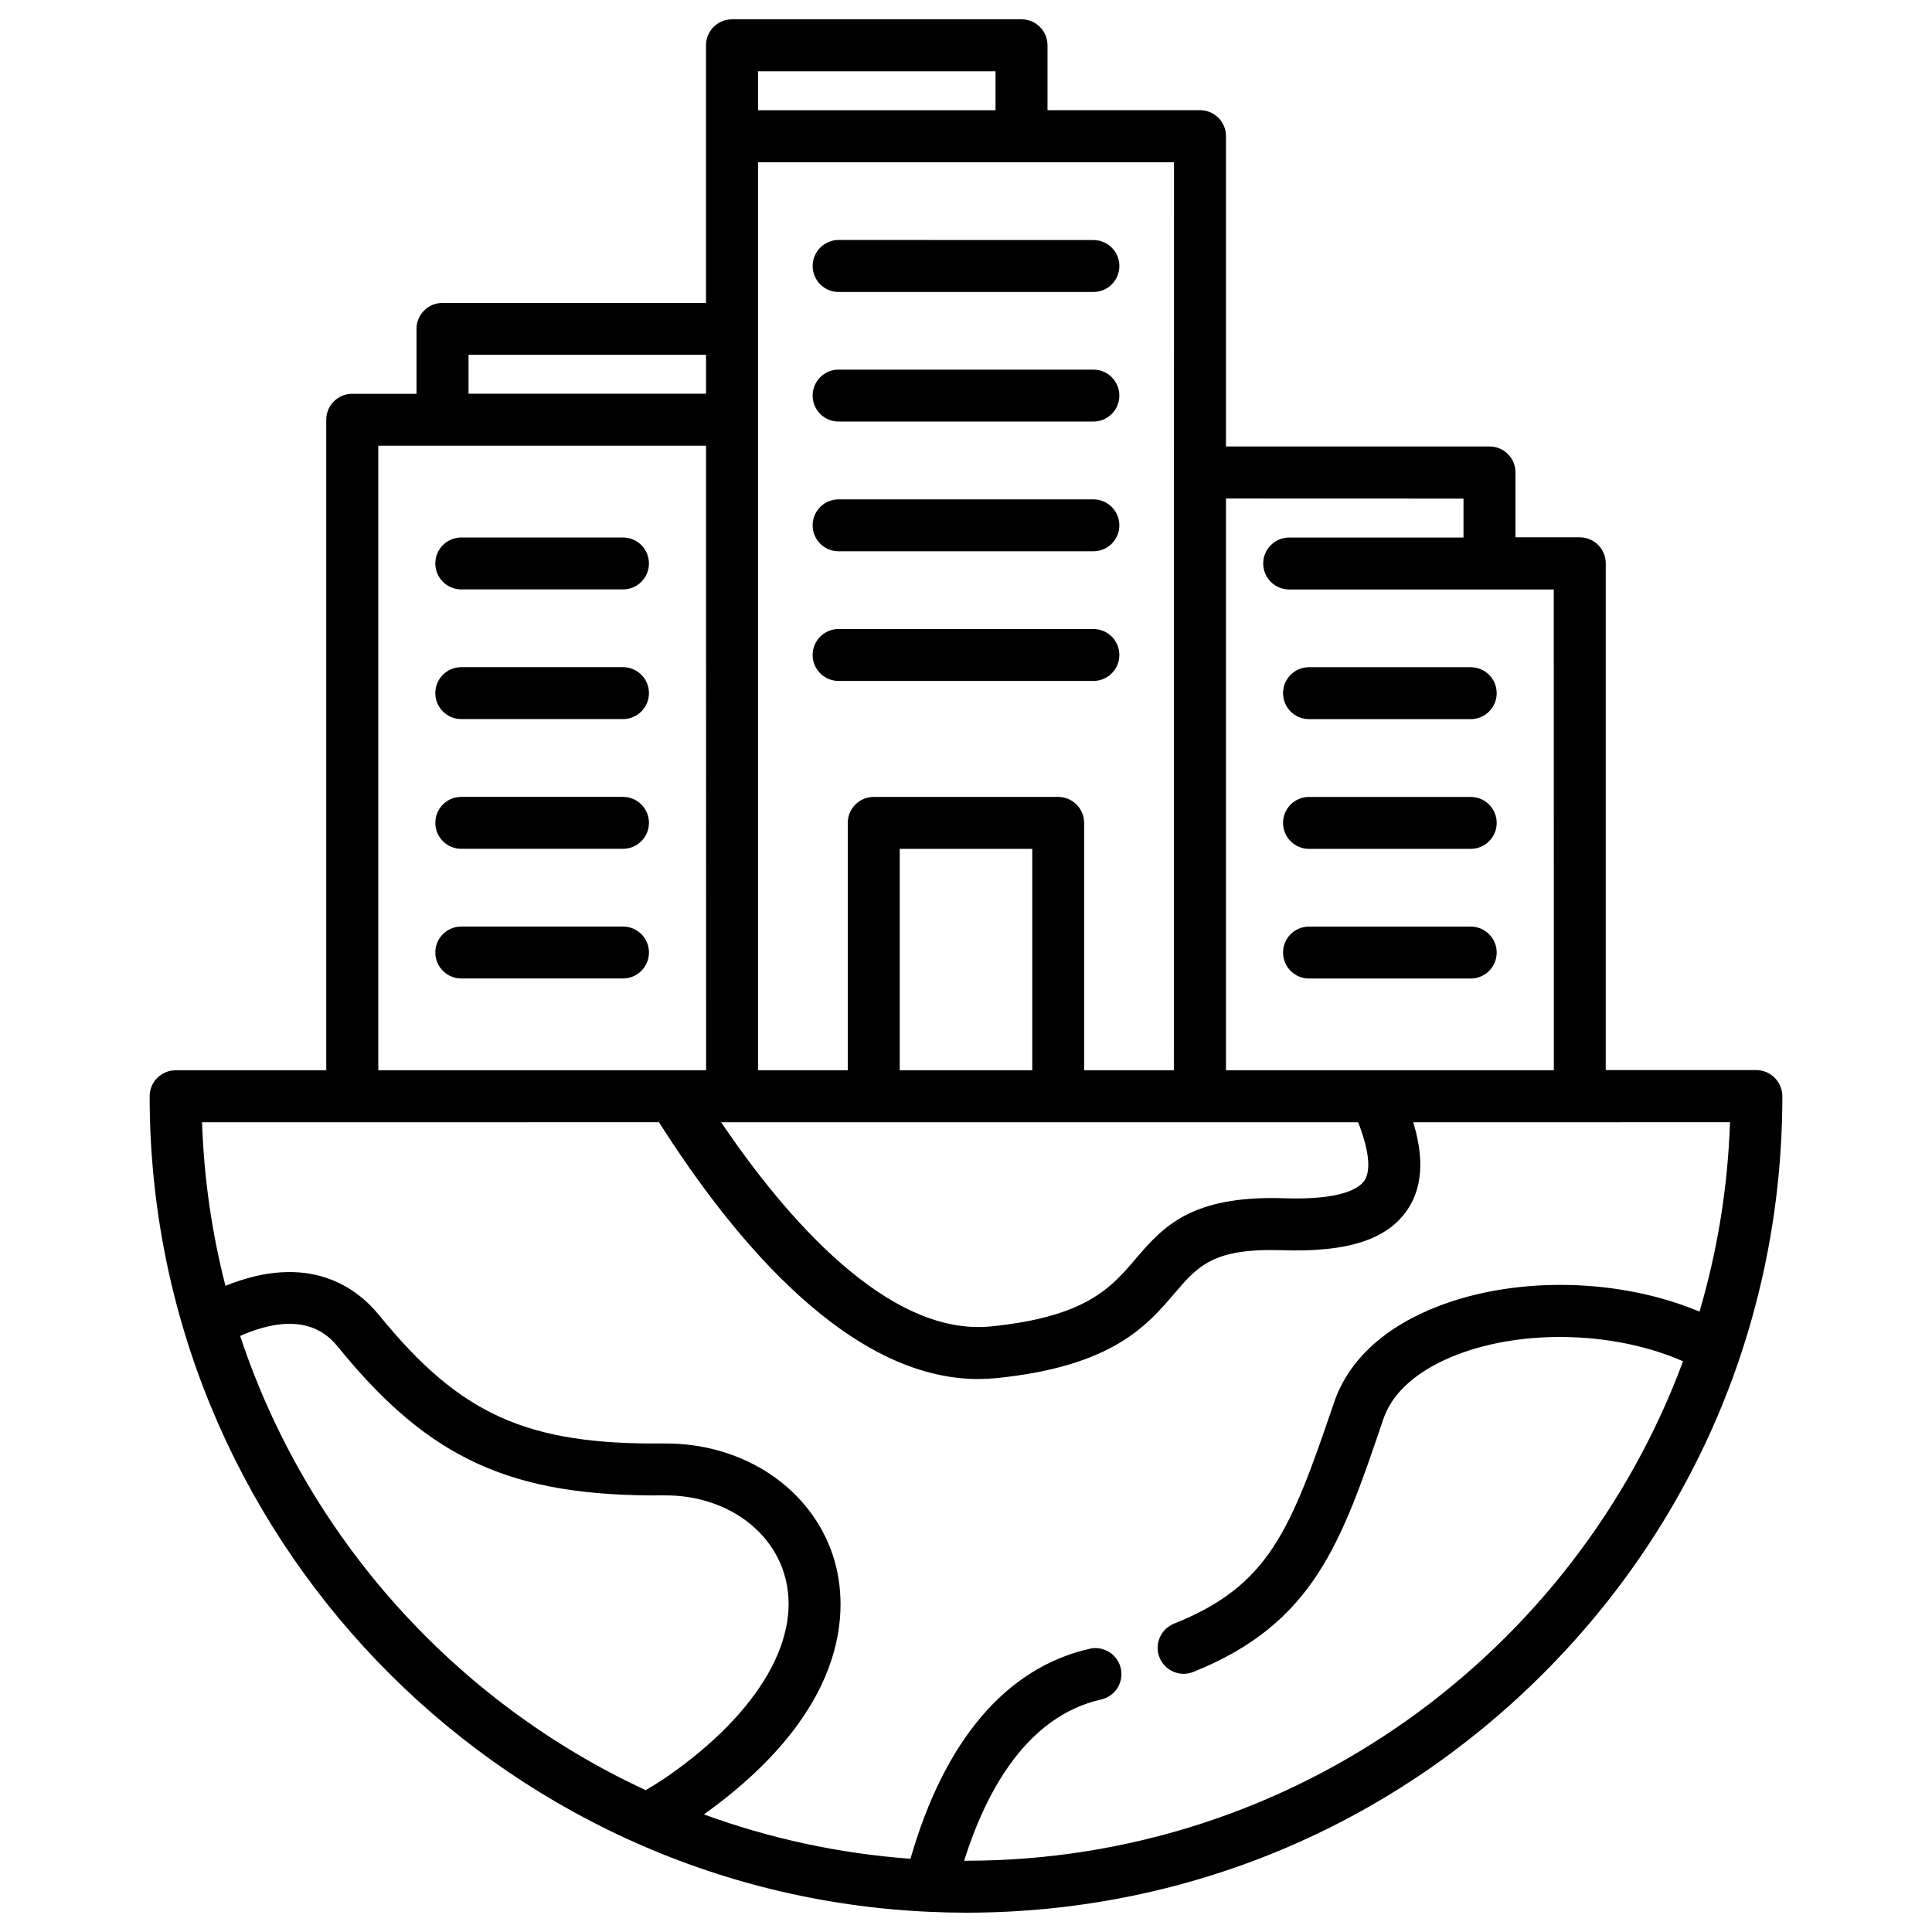 <?xml version="1.0" encoding="UTF-8"?>
<svg width="1200pt" height="1200pt" version="1.1" viewBox="0 0 1200 1200" xmlns="http://www.w3.org/2000/svg">
 <path d="m403.08 349.97c0 8.906-7.219 16.125-16.125 16.125h-100.45c-8.906 0-16.125-7.219-16.125-16.125s7.219-16.125 16.125-16.125h100.45c8.906 0 16.125 7.219 16.125 16.125zm-16.125 64.406h-100.45c-8.906 0-16.125 7.219-16.125 16.125s7.219 16.125 16.125 16.125h100.45c8.906 0 16.125-7.219 16.125-16.125s-7.219-16.125-16.125-16.125zm0 80.578h-100.45c-8.906 0-16.125 7.219-16.125 16.125s7.219 16.125 16.125 16.125h100.45c8.906 0 16.125-7.219 16.125-16.125s-7.219-16.125-16.125-16.125zm0 80.531h-100.45c-8.906 0-16.125 7.219-16.125 16.125s7.219 16.125 16.125 16.125h100.45c8.906 0 16.125-7.219 16.125-16.125s-7.219-16.125-16.125-16.125zm117.8-410.26c0 8.906 7.219 16.125 16.125 16.125h158.26c8.906 0 16.125-7.219 16.125-16.125s-7.219-16.125-16.125-16.125l-158.26-0.047c-8.906 0-16.125 7.219-16.125 16.172zm174.37 64.359h-158.26c-8.906 0-16.125 7.219-16.125 16.125s7.219 16.125 16.125 16.125h158.26c8.906 0 16.125-7.219 16.125-16.125s-7.219-16.125-16.125-16.125zm0 80.578h-158.26c-8.906 0-16.125 7.219-16.125 16.125s7.219 16.125 16.125 16.125h158.26c8.906 0 16.125-7.219 16.125-16.125s-7.219-16.125-16.125-16.125zm0 80.531h-158.26c-8.906 0-16.125 7.219-16.125 16.125s7.219 16.125 16.125 16.125h158.26c8.906 0 16.125-7.219 16.125-16.125s-7.219-16.125-16.125-16.125zm133.92 55.969h100.45c8.906 0 16.125-7.219 16.125-16.125s-7.219-16.125-16.125-16.125h-100.45c-8.906 0-16.125 7.219-16.125 16.125s7.219 16.125 16.125 16.125zm0 80.578h100.45c8.906 0 16.125-7.219 16.125-16.125s-7.219-16.125-16.125-16.125h-100.45c-8.906 0-16.125 7.219-16.125 16.125s7.219 16.125 16.125 16.125zm0 80.531h100.45c8.906 0 16.125-7.219 16.125-16.125s-7.219-16.125-16.125-16.125h-100.45c-8.906 0-16.125 7.219-16.125 16.125s7.219 16.125 16.125 16.125zm294 73.125c0 135.42-52.734 262.78-148.5 358.55-95.766 95.812-223.08 148.55-358.5 148.55-7.5 0-14.906-0.188-22.312-0.516h-0.094c-269.26-11.766-484.69-234.47-484.69-506.58 0-8.906 7.219-16.125 16.125-16.125h93.562v-404.06c0-8.906 7.219-16.125 16.125-16.125h39.938v-40.312c0-8.906 7.219-16.125 16.125-16.125h163.69v-160.03c0-8.906 7.219-16.125 16.172-16.125h179.81c8.906 0 16.125 7.219 16.125 16.125v40.312h94.734c8.906 0 16.125 7.219 16.125 16.125v192.74h163.69c8.906 0 16.125 7.219 16.125 16.125v40.312h39.938c8.906 0 16.125 7.219 16.125 16.125v314.76h93.562c8.906 0.141 16.125 7.359 16.125 16.266zm-345.56-371.26v355.13h203.63l-0.047-298.64h-164.34c-8.906 0-16.125-7.219-16.125-16.125s7.219-16.125 16.125-16.125h108.28v-24.188zm82.078 387.42h-395.68c39.844 58.781 103.59 133.31 167.72 126.79 59.016-5.953 74.484-24.094 89.484-41.625 16.781-19.641 34.125-39.938 92.578-37.969 36.094 1.219 46.688-6.375 49.828-11.016 3-4.594 4.5-14.531-3.938-36.188zm-202.4-169.82h-82.312v137.53h82.312zm88.031-426.47h-258.37v564h55.734v-153.66c0-8.906 7.219-16.125 16.125-16.125h114.56c8.906 0 16.125 7.219 16.125 16.125v153.66h55.734zm-258.37-32.297h147.52v-24.188h-147.52zm-179.81 176.06h147.52v-24.188h-147.52zm-56.062 420.24h203.63l-0.047-387.94h-203.58zm166.13 447.14c4.453-2.625 8.953-5.438 13.406-8.484 57.75-40.172 84.844-87.609 72.328-126.71-9.188-28.734-38.578-47.906-73.312-47.906h-0.938c-94.641 0.891-145.6-22.219-202.13-91.594-5.344-6.562-20.625-25.312-61.266-7.453 41.438 125.11 133.55 227.29 251.9 282.14zm644.29-266.39c-41.156-18.188-97.688-20.344-139.82-4.312-17.109 6.516-39.047 18.797-46.359 40.312-25.922 76.406-43.031 126.89-117.98 156.94-1.969 0.797-4.031 1.172-6 1.172-6.422 0-12.469-3.844-15-10.125-3.328-8.297 0.703-17.672 8.953-21 58.828-23.578 72.188-57.094 99.422-137.34 9-26.484 31.641-47.25 65.484-60.141 49.312-18.75 112.88-16.828 161.53 3.656 11.016-37.5 17.578-76.922 18.938-117.66l-196.74 0.047c5.438 17.953 7.359 37.969-3.516 54.141-12.469 18.656-37.172 26.672-77.719 25.312-42.891-1.406-52.453 9.75-66.938 26.672-17.297 20.297-38.859 45.516-110.77 52.781-3.75 0.375-7.5 0.562-11.203 0.562-79.266 0-150.42-84.047-198.37-159.52l-190.5 0.047h-93.281c1.172 34.922 6.141 68.906 14.531 101.58 52.219-21.141 81.844 1.5 95.438 18.234 50.391 61.875 91.734 80.531 176.76 79.688h1.312c48.844 0 90.562 28.172 104.06 70.359 8.062 25.266 16.078 90.844-80.391 160.03 40.5 14.812 83.531 24.281 128.29 27.562 21.188-73.688 59.531-118.69 111.33-130.45 8.719-1.969 17.344 3.469 19.312 12.188s-3.469 17.344-12.188 19.312c-46.172 10.453-71.438 56.766-85.125 100.17h1.172c203.95-0.047 378.28-129.32 445.36-310.22z"/>
</svg>
